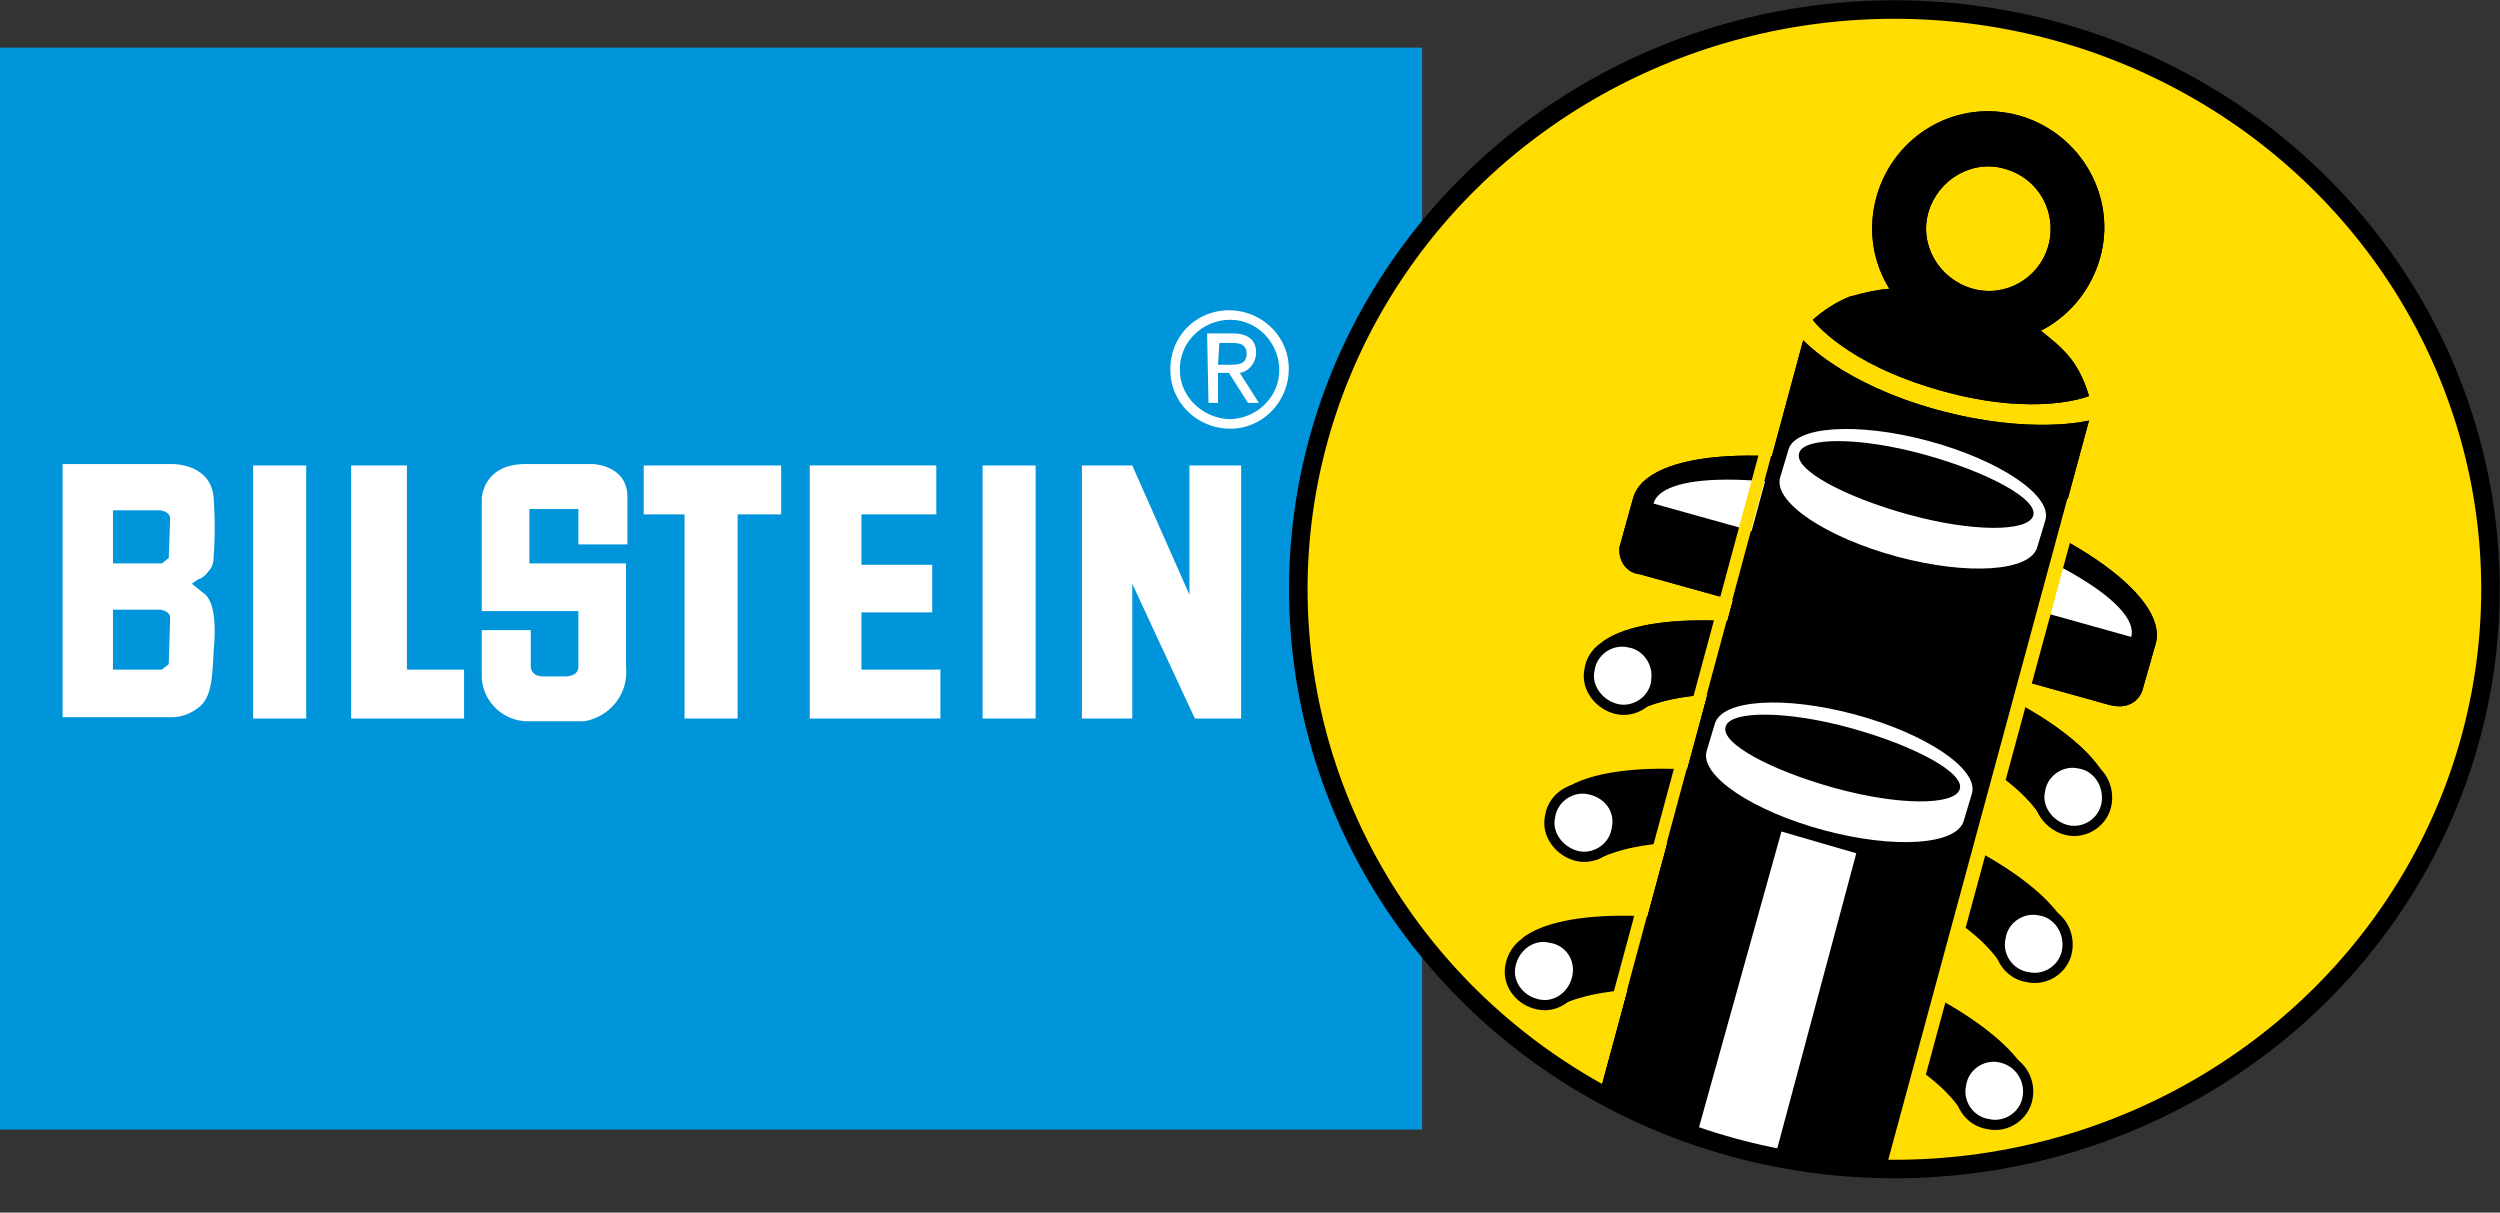 <?xml version="1.0" encoding="UTF-8"?> <svg xmlns="http://www.w3.org/2000/svg" xmlns:xlink="http://www.w3.org/1999/xlink" xmlns:v="https://vecta.io/nano" viewBox="0 0 183.7 89.1"><rect x="0" y="0" width="183.7" height="89.1" fill="#333333" stroke="none"/><style><![CDATA[.r{fill:#fff}.s{fill:none}.t{stroke:#000}.u{stroke-width:.75}.v{stroke:#fd0}.w{stroke-width:1.03}]]></style><path d="M0 3.5h104.5V83H0z" fill="#0095db"></path><path d="M18.6 34.2h3.9v18.6h-3.9zm53.6 0h3.9v18.6h-3.9zm-42.3 15v-15h-4.1v18.6h8.3v-3.6zm27.5-15H47.3v3.6h3v15h3.9v-15h3.2zm5.9 15V45h5.2v-3.5h-5.2v-3.7h5.5v-3.6h-9.3v18.6h9.6v-3.6zm24.1-15v9.5l-4.2-9.5h-3.7v18.6h3.7v-9.9l4.6 9.9h3.4V34.2zm-48.5 3.1v4.1H46V49c.2 2-1.2 3.7-3.1 4h-4.1a3.4 3.4 0 0 1-3.4-3.2v-3.5H39V49s0 .7.9.7h1.7s.9 0 .9-.7v-4.1h-7.1v-8.3s.1-2.5 3.2-2.5h5s2.5.1 2.5 2.4V40h-3.6v-2.6h-3.6zm-23.8 6.4l-1-.8c.1-.1.3-.2.4-.3.3-.1.6-.3.8-.6.3-.3.4-.7.4-1.1.1-1.4.1-2.8 0-4.3-.2-2.6-3.1-2.5-3.1-2.5h-8v18.6h8c.8 0 1.5-.3 2.1-.8.9-.8.9-2.3 1-4.1.2-2.1 0-3.5-.6-4.1m-2.7 5.1l-.5.4H8.3v-4.4h3.5s.7.1.7.6l-.1 3.4zm0-7.8l-.5.4H8.3v-3.9h3.5s.7.1.7.6l-.1 2.9zm76.3-16.5h1.9c1.1 0 1.7.5 1.7 1.4 0 .7-.5 1.4-1.2 1.5l1.4 2.2h-.8l-1.4-2.2h-.8v2.2h-.7l-.1-5.1zm.8 2.3h.9c.7 0 1.2-.1 1.2-.8s-.5-.8-1.1-.8h-.9l-.1 1.6zm.8-4c2.4 0 4.4 1.9 4.4 4.3s-1.9 4.4-4.3 4.4-4.4-1.9-4.4-4.3v-.1c0-2.4 1.9-4.3 4.3-4.3 0-.1 0-.1 0 0m0 8c2 0 3.7-1.6 3.7-3.6s-1.6-3.7-3.6-3.7-3.7 1.6-3.7 3.6v.1c0 1.9 1.6 3.5 3.6 3.6" class="r"></path><path d="M95.4 43.3C95.4 19.8 115 .7 139.2.7S183 19.8 183 43.3s-19.6 42.6-43.8 42.6-43.8-19.1-43.8-42.6" fill="#fd0"></path><defs><path id="A" d="M95.4 43.3c0 23.5 19.6 42.6 43.8 42.6S183 66.8 183 43.3 163.4.7 139.2.7 95.4 19.8 95.4 43.3"></path><path id="B" d="M155 51.8c1.9.5 2.4-1 2.4-1l1-3.5c1-3.6-6.8-8.9-17.4-11.9s-20-2.4-21 1.2l-1 3.6c-.1 1 .5 1.9 1.5 2l34.5 9.6"></path><path id="C" d="M121.5 37h0c.7-2.5 9.1-2.3 18.8.4s17 6.9 16.3 9.4"></path><path id="D" d="M132.5 25s2.9 3.2 9.8 5.1 11.2.8 11.2.8l-15.4 56.9-20.8-6.6L132.5 25z"></path><path id="E" d="M126.8 53.4c.3-1.2 4.5-1.2 9.2.1s8.4 3.3 8 4.5-4.5 1.2-9.2-.1-8.4-3.3-8-4.5m18.1 4.9c.5-1.8-3.4-4.4-8.6-5.8s-9.8-1.1-10.3.7l-.6 2c-.5 1.8 3.4 4.4 8.6 5.8s9.8 1.1 10.3-.7l.6-2z"></path><path id="F" d="M132.2 33.3c.3-1.2 4.5-1.2 9.2.1s8.4 3.3 8 4.5-4.5 1.2-9.2-.1-8.4-3.3-8-4.5m18.1 4.9c.5-1.8-3.4-4.4-8.6-5.8s-9.9-1.1-10.3.7l-.6 2c-.5 1.8 3.4 4.4 8.6 5.8s9.8 1.1 10.3-.7l.6-2z"></path><path id="G" d="M139.3 21.2c-1.1 0-2.3.3-3.4.6-1 .4-1.9 1-2.7 1.7 0 0 2.3 3.2 9.4 5.2s10.9.4 10.9.4c-.3-1-.7-1.9-1.3-2.7-.7-.9-1.6-1.6-2.5-2.3"></path><path id="H" d="M154.3 19c-1.3 4.5-5.9 7.2-10.5 5.9s-7.2-5.9-5.9-10.5c1.3-4.5 5.9-7.2 10.5-5.9 4.5 1.3 7.2 6 5.9 10.5m-7-6.6c-2.4-.7-4.9.8-5.6 3.2s.8 4.9 3.2 5.6 4.9-.7 5.6-3.1c.7-2.5-.7-5-3.2-5.7h0"></path><path id="I" d="M120.2 52.3s4.7-3 16.2.1 13.6 7.7 13.6 7.7l4.8-2.8c-1.6-3.4-8.4-7.4-17.1-9.8-9-2.5-17.1-2.5-20-.3l2.5 5.1z"></path></defs><clipPath id="J"><use xlink:href="#A"></use></clipPath><g clip-path="url(#J)"><use xlink:href="#B"></use></g><defs><path id="K" d="M95.4 43.3c0 23.5 19.6 42.6 43.8 42.6S183 66.8 183 43.3 163.4.7 139.2.7 95.4 19.8 95.4 43.3"></path></defs><clipPath id="L"><use xlink:href="#K"></use></clipPath><g clip-path="url(#L)" class="r"><use xlink:href="#C"></use></g><defs><path id="M" d="M95.4 43.3c0 23.5 19.6 42.6 43.8 42.6S183 66.8 183 43.3 163.4.7 139.2.7 95.4 19.8 95.4 43.3"></path></defs><clipPath id="N"><use xlink:href="#M"></use></clipPath><g clip-path="url(#N)"><use xlink:href="#D"></use></g><defs><path id="O" d="M95.4 43.3c0 23.5 19.6 42.6 43.8 42.6S183 66.8 183 43.3 163.4.7 139.2.7 95.4 19.8 95.4 43.3"></path></defs><clipPath id="P"><use xlink:href="#O"></use></clipPath><g clip-path="url(#P)" class="r"><path d="M130.9 61.1l5.5 1.6-6.4 23.9-5.4-2.9z"></path></g><defs><path id="Q" d="M95.4 43.3c0 23.5 19.6 42.6 43.8 42.6S183 66.8 183 43.3 163.4.7 139.2.7 95.4 19.8 95.4 43.3"></path></defs><clipPath id="R"><use xlink:href="#Q"></use></clipPath><g clip-path="url(#R)" class="r"><use xlink:href="#E"></use></g><defs><path id="S" d="M95.4 43.3c0 23.5 19.6 42.6 43.8 42.6S183 66.8 183 43.3 163.4.7 139.2.7 95.4 19.8 95.4 43.3"></path></defs><clipPath id="T"><use xlink:href="#S"></use></clipPath><g clip-path="url(#T)" class="r"><use xlink:href="#F"></use></g><defs><path id="U" d="M95.4 43.3c0 23.5 19.6 42.6 43.8 42.6S183 66.8 183 43.3 163.4.7 139.2.7 95.4 19.8 95.4 43.3"></path></defs><clipPath id="V"><use xlink:href="#U"></use></clipPath><g clip-path="url(#V)" class="s v"><path d="M130.4 30.8L114.7 89" stroke-width=".91"></path></g><defs><path id="W" d="M95.4 43.3c0 23.5 19.6 42.6 43.8 42.6S183 66.8 183 43.3 163.4.7 139.2.7 95.4 19.8 95.4 43.3"></path></defs><clipPath id="X"><use xlink:href="#W"></use></clipPath><g clip-path="url(#X)" class="s v w"><path d="M152.4 36.8L138.8 87"></path></g><defs><path id="Y" d="M95.4 43.3c0 23.5 19.6 42.6 43.8 42.6S183 66.8 183 43.3 163.4.7 139.2.7 95.4 19.8 95.4 43.3"></path></defs><clipPath id="Z"><use xlink:href="#Y"></use></clipPath><g clip-path="url(#Z)"><use xlink:href="#G"></use></g><defs><path id="a" d="M95.4 43.3c0 23.5 19.6 42.6 43.8 42.6S183 66.8 183 43.3 163.4.7 139.2.7 95.4 19.8 95.4 43.3"></path></defs><clipPath id="b"><use xlink:href="#a"></use></clipPath><g clip-path="url(#b)"><use xlink:href="#H"></use></g><defs><path id="c" d="M95.4 43.3c0 23.5 19.6 42.6 43.8 42.6S183 66.8 183 43.3 163.4.7 139.2.7 95.4 19.8 95.4 43.3"></path></defs><clipPath id="d"><use xlink:href="#c"></use></clipPath><g clip-path="url(#d)"><use xlink:href="#B"></use></g><defs><path id="e" d="M95.4 43.3c0 23.5 19.6 42.6 43.8 42.6S183 66.8 183 43.3 163.4.7 139.2.7 95.4 19.8 95.4 43.3"></path></defs><clipPath id="f"><use xlink:href="#e"></use></clipPath><g clip-path="url(#f)" class="r"><use xlink:href="#C"></use></g><defs><path id="g" d="M95.4 43.3c0 23.5 19.6 42.6 43.8 42.6S183 66.8 183 43.3 163.4.7 139.2.7 95.4 19.8 95.4 43.3"></path></defs><clipPath id="h"><use xlink:href="#g"></use></clipPath><g clip-path="url(#h)"><use xlink:href="#I"></use></g><defs><path id="i" d="M95.4 43.3c0 23.5 19.6 42.6 43.8 42.6S183 66.8 183 43.3 163.4.7 139.2.7 95.4 19.8 95.4 43.3"></path></defs><clipPath id="j"><use xlink:href="#i"></use></clipPath><g clip-path="url(#j)"><use xlink:href="#D"></use></g><defs><path id="k" d="M95.4 43.3c0 23.5 19.6 42.6 43.8 42.6S183 66.8 183 43.3 163.4.7 139.2.7 95.4 19.8 95.4 43.3"></path></defs><clipPath id="l"><use xlink:href="#k"></use></clipPath><g clip-path="url(#l)"><path d="M117.3 63.2s4.7-3 16.2.1 13.6 7.7 13.6 7.7l4.8-2.8c-1.6-3.4-8.4-7.4-17.1-9.8-9-2.5-17.1-2.5-20-.3l2.5 5.1z"></path></g><defs><path id="m" d="M95.4 43.3c0 23.5 19.6 42.6 43.8 42.6S183 66.8 183 43.3 163.4.7 139.2.7 95.4 19.8 95.4 43.3"></path></defs><clipPath id="n"><use xlink:href="#m"></use></clipPath><g clip-path="url(#n)" class="r"><path d="M118.8 60.9c-.2 1.4-1.6 2.3-2.9 2s-2.3-1.6-2-2.9c.2-1.4 1.6-2.3 2.9-2 1.4.3 2.3 1.5 2 2.9"></path></g><defs><path id="o" d="M95.4 43.3c0 23.5 19.6 42.6 43.8 42.6S183 66.8 183 43.3 163.4.7 139.2.7 95.4 19.8 95.4 43.3"></path></defs><clipPath id="p"><use xlink:href="#o"></use></clipPath><g clip-path="url(#p)" class="s t u"><path d="M118.8 60.9c-.2 1.4-1.6 2.3-2.9 2s-2.3-1.6-2-2.9c.2-1.4 1.6-2.3 2.9-2 1.4.3 2.3 1.5 2 2.9z"></path></g><defs><path id="q" d="M95.4 43.3c0 23.5 19.6 42.6 43.8 42.6S183 66.8 183 43.3 163.4.7 139.2.7 95.4 19.8 95.4 43.3"></path></defs><clipPath id="r"><use xlink:href="#q"></use></clipPath><g clip-path="url(#r)" class="r"><path d="M151.9 69.8c-.2 1.4-1.6 2.3-2.9 2-1.4-.2-2.3-1.6-2-2.9.2-1.4 1.6-2.3 2.9-2 1.3.2 2.2 1.5 2 2.9 0-.1 0 0 0 0"></path></g><defs><path id="s" d="M95.4 43.3c0 23.5 19.6 42.6 43.8 42.6S183 66.8 183 43.3 163.4.7 139.2.7 95.4 19.8 95.4 43.3"></path></defs><clipPath id="t"><use xlink:href="#s"></use></clipPath><g clip-path="url(#t)" class="s t u"><path d="M151.9 69.8c-.2 1.4-1.6 2.3-2.9 2-1.4-.2-2.3-1.6-2-2.9.2-1.4 1.6-2.3 2.9-2 1.3.2 2.2 1.5 2 2.9 0-.1 0 0 0 0z"></path></g><defs><path id="u" d="M95.4 43.3c0 23.5 19.6 42.6 43.8 42.6S183 66.8 183 43.3 163.4.7 139.2.7 95.4 19.8 95.4 43.3"></path></defs><clipPath id="v"><use xlink:href="#u"></use></clipPath><g clip-path="url(#v)"><path d="M114.4 74s4.7-3 16.2.1 13.6 7.7 13.6 7.7L149 79c-1.6-3.3-8.4-7.4-17.1-9.8-9-2.5-17.1-2.5-20-.3l2.5 5.1z"></path></g><defs><path id="w" d="M95.4 43.3c0 23.5 19.6 42.6 43.8 42.6S183 66.8 183 43.3 163.4.7 139.2.7 95.4 19.8 95.4 43.3"></path></defs><clipPath id="x"><use xlink:href="#w"></use></clipPath><g clip-path="url(#x)" class="r"><path d="M115.9 71.8c-.3 1.4-1.6 2.3-2.9 2-1.4-.3-2.3-1.6-2-2.9.3-1.4 1.6-2.3 2.9-2 1.4.2 2.3 1.5 2 2.9"></path></g><defs><path id="y" d="M95.4 43.3c0 23.5 19.6 42.6 43.8 42.6S183 66.8 183 43.3 163.4.7 139.2.7 95.4 19.8 95.4 43.3"></path></defs><clipPath id="z"><use xlink:href="#y"></use></clipPath><g clip-path="url(#z)" class="s t u"><path d="M115.9 71.8c-.3 1.4-1.6 2.3-2.9 2-1.4-.3-2.3-1.6-2-2.9.3-1.4 1.6-2.3 2.9-2 1.4.2 2.3 1.5 2 2.9z"></path></g><defs><path id="AA" d="M95.4 43.3c0 23.5 19.6 42.6 43.8 42.6S183 66.8 183 43.3 163.4.7 139.2.7 95.4 19.8 95.4 43.3"></path></defs><clipPath id="AB"><use xlink:href="#AA"></use></clipPath><g clip-path="url(#AB)" class="r"><path d="M149 80.6c-.2 1.4-1.6 2.3-2.9 2-1.4-.2-2.3-1.6-2-2.9.2-1.4 1.6-2.3 2.9-2 1.4.3 2.2 1.6 2 2.9"></path></g><defs><path id="AC" d="M95.4 43.3c0 23.5 19.6 42.6 43.8 42.6S183 66.8 183 43.3 163.4.7 139.2.7 95.4 19.8 95.4 43.3"></path></defs><clipPath id="AD"><use xlink:href="#AC"></use></clipPath><g clip-path="url(#AD)" class="s t u"><path d="M149 80.6c-.2 1.4-1.6 2.3-2.9 2-1.4-.2-2.3-1.6-2-2.9.2-1.4 1.6-2.3 2.9-2 1.4.3 2.2 1.6 2 2.9z"></path></g><defs><path id="AE" d="M95.4 43.3c0 23.5 19.6 42.6 43.8 42.6S183 66.8 183 43.3 163.4.7 139.2.7 95.4 19.8 95.4 43.3"></path></defs><clipPath id="AF"><use xlink:href="#AE"></use></clipPath><g clip-path="url(#AF)" class="r"><path d="M130.9 61.1l5.5 1.6-6.4 23.9-5.4-2.9z"></path></g><defs><path id="AG" d="M95.4 43.3c0 23.5 19.6 42.6 43.8 42.6S183 66.8 183 43.3 163.4.7 139.2.7 95.4 19.8 95.4 43.3"></path></defs><clipPath id="AH"><use xlink:href="#AG"></use></clipPath><g clip-path="url(#AH)"><use xlink:href="#I"></use></g><defs><path id="AI" d="M95.4 43.3c0 23.5 19.6 42.6 43.8 42.6S183 66.8 183 43.3 163.4.7 139.2.7 95.4 19.8 95.4 43.3"></path></defs><clipPath id="AJ"><use xlink:href="#AI"></use></clipPath><g clip-path="url(#AJ)" class="r"><path d="M121.7 50.1c-.2 1.4-1.6 2.3-2.9 2s-2.3-1.6-2-2.9c.2-1.4 1.6-2.3 2.9-2 1.3.2 2.2 1.5 2 2.8v.1"></path></g><defs><path id="AK" d="M95.4 43.3c0 23.5 19.6 42.6 43.8 42.6S183 66.8 183 43.3 163.4.7 139.2.7 95.4 19.8 95.4 43.3"></path></defs><clipPath id="AL"><use xlink:href="#AK"></use></clipPath><g clip-path="url(#AL)" class="s t u"><path d="M121.7 50.1c-.2 1.4-1.6 2.3-2.9 2s-2.3-1.6-2-2.9c.2-1.4 1.6-2.3 2.9-2 1.3.2 2.2 1.5 2 2.8v.1z"></path></g><defs><path id="AM" d="M95.4 43.3c0 23.5 19.6 42.6 43.8 42.6S183 66.8 183 43.3 163.4.7 139.2.7 95.4 19.8 95.4 43.3"></path></defs><clipPath id="AN"><use xlink:href="#AM"></use></clipPath><g clip-path="url(#AN)" class="r"><path d="M154.8 59c-.2 1.4-1.6 2.3-2.9 2s-2.3-1.6-2-2.9c.2-1.4 1.6-2.3 2.9-2 1.3.2 2.2 1.5 2 2.9"></path></g><defs><path id="AO" d="M95.4 43.3c0 23.5 19.6 42.6 43.8 42.6S183 66.8 183 43.3 163.4.7 139.2.7 95.4 19.8 95.4 43.3"></path></defs><clipPath id="AP"><use xlink:href="#AO"></use></clipPath><g clip-path="url(#AP)" class="s t u"><path d="M154.8 59c-.2 1.4-1.6 2.3-2.9 2s-2.3-1.6-2-2.9c.2-1.4 1.6-2.3 2.9-2 1.3.2 2.2 1.5 2 2.9z"></path></g><defs><path id="AQ" d="M95.4 43.3c0 23.5 19.6 42.6 43.8 42.6S183 66.8 183 43.3 163.4.7 139.2.7 95.4 19.8 95.4 43.3"></path></defs><clipPath id="AR"><use xlink:href="#AQ"></use></clipPath><g clip-path="url(#AR)" class="r"><use xlink:href="#E"></use></g><defs><path id="AS" d="M95.4 43.3c0 23.5 19.6 42.6 43.8 42.6S183 66.8 183 43.3 163.4.7 139.2.7 95.4 19.8 95.4 43.3"></path></defs><clipPath id="AT"><use xlink:href="#AS"></use></clipPath><g clip-path="url(#AT)" class="r"><use xlink:href="#F"></use></g><defs><path id="AU" d="M95.4 43.3c0 23.5 19.6 42.6 43.8 42.6S183 66.8 183 43.3 163.4.7 139.2.7 95.4 19.8 95.4 43.3"></path></defs><clipPath id="AV"><use xlink:href="#AU"></use></clipPath><g clip-path="url(#AV)" class="s v"><path d="M130.4 30.8L114.7 89" stroke-width=".91"></path></g><defs><path id="AW" d="M95.4 43.3c0 23.5 19.6 42.6 43.8 42.6S183 66.8 183 43.3 163.4.7 139.2.7 95.4 19.8 95.4 43.3"></path></defs><clipPath id="AX"><use xlink:href="#AW"></use></clipPath><g clip-path="url(#AX)" class="s v w"><path d="M152.4 36.8L138.8 87"></path></g><defs><path id="AY" d="M95.4 43.3c0 23.5 19.6 42.6 43.8 42.6S183 66.8 183 43.3 163.4.7 139.2.7 95.4 19.8 95.4 43.3"></path></defs><clipPath id="AZ"><use xlink:href="#AY"></use></clipPath><g clip-path="url(#AZ)"><use xlink:href="#G"></use></g><defs><path id="Aa" d="M95.4 43.3c0 23.5 19.6 42.6 43.8 42.6S183 66.8 183 43.3 163.4.7 139.2.7 95.4 19.8 95.4 43.3"></path></defs><clipPath id="Ab"><use xlink:href="#Aa"></use></clipPath><g clip-path="url(#Ab)"><use xlink:href="#H"></use></g><ellipse cx="139.2" cy="43.3" rx="43.8" ry="42.6" stroke-width="1.36" class="s t"></ellipse></svg> 